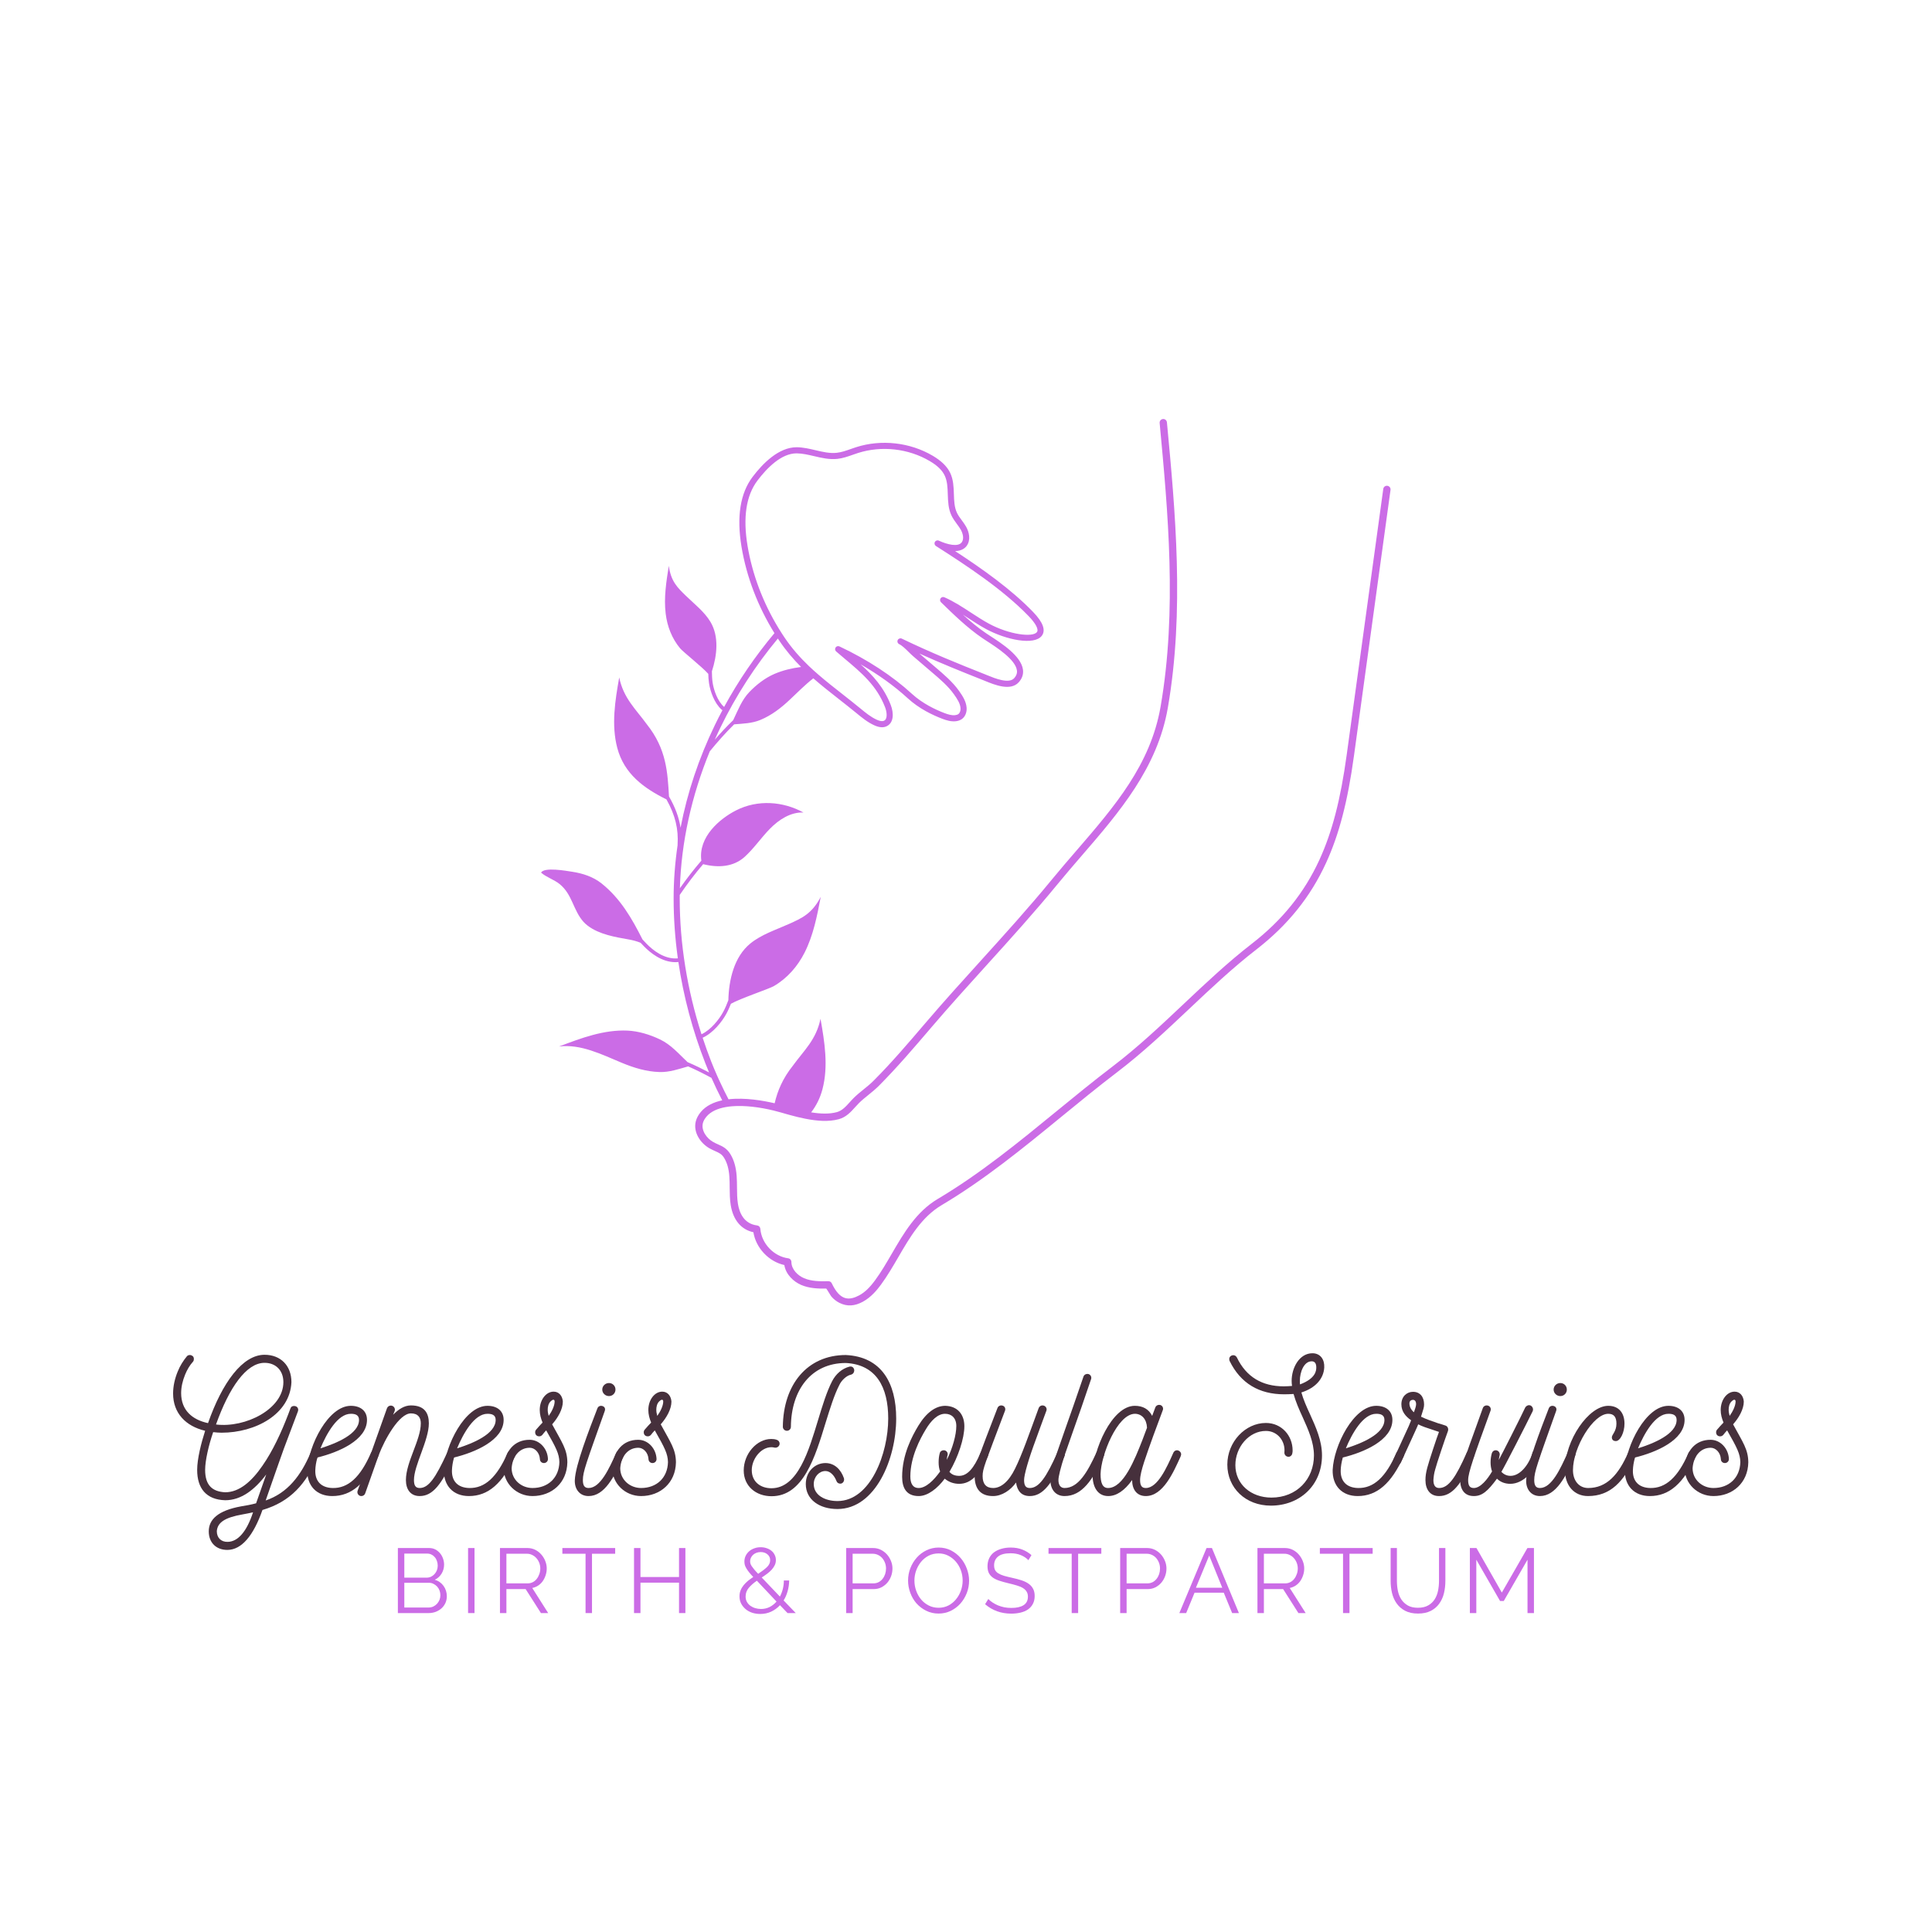 <svg xmlns="http://www.w3.org/2000/svg" xmlns:xlink="http://www.w3.org/1999/xlink" width="500" zoomAndPan="magnify" viewBox="0 0 375 375" height="500" preserveAspectRatio="xMidYMid meet" version="1.0"><defs><g/><clipPath id="a1d209c213"><path d="M 105 81.293 L 269.973 81.293 L 269.973 253.793 L 105 253.793 Z M 105 81.293 " clip-rule="nonzero"/></clipPath></defs><g clip-path="url(#a1d209c213)"><path fill="#cb6ce6" d="M 269.898 95.094 C 269.953 94.707 269.68 94.348 269.293 94.293 C 268.902 94.238 268.543 94.516 268.492 94.902 L 261.395 146.504 C 260.199 155.223 258.566 161.504 256.105 166.875 C 253.172 173.273 248.879 178.609 242.98 183.176 C 238.359 186.75 234.004 190.859 229.793 194.828 C 225.395 198.984 220.844 203.277 215.957 206.996 C 212.238 209.828 208.578 212.824 205.035 215.723 C 197.773 221.668 190.262 227.816 182.004 232.723 C 177.84 235.195 175.441 239.32 173.117 243.309 C 172.098 245.066 171.043 246.883 169.859 248.492 C 168.809 249.926 167.832 250.859 166.777 251.422 C 165.828 251.934 165.012 252.129 164.297 252.004 C 164.184 251.984 164.07 251.957 163.961 251.922 C 163.52 251.773 163.098 251.488 162.699 251.055 C 162.258 250.578 161.84 249.926 161.445 249.086 C 161.324 248.832 161.059 248.672 160.781 248.68 C 159.188 248.723 157.512 248.711 156.078 248.102 C 154.855 247.586 153.617 246.406 153.609 244.938 C 153.609 244.582 153.344 244.281 152.992 244.238 C 150.176 243.859 147.801 241.344 147.582 238.508 C 147.555 238.172 147.297 237.898 146.961 237.859 C 144.391 237.539 143.512 235.406 143.234 233.676 C 143.066 232.637 143.059 231.586 143.051 230.477 C 143.043 229.746 143.039 228.984 142.984 228.234 C 142.855 226.512 142.453 225.125 141.754 223.996 C 141.055 222.867 140.207 222.492 139.387 222.129 C 139.078 221.988 138.758 221.848 138.422 221.656 C 137.18 220.957 136.059 219.434 136.434 217.984 C 136.543 217.57 136.777 217.148 137.125 216.734 C 137.961 215.746 139.285 215.16 140.867 214.883 C 141.273 214.809 141.691 214.758 142.125 214.723 C 144.59 214.527 147.48 214.906 150.09 215.539 C 150.582 215.656 151.062 215.781 151.527 215.918 L 151.695 215.965 C 151.996 216.051 152.312 216.141 152.629 216.234 C 152.863 216.301 153.105 216.367 153.348 216.434 C 154.305 216.695 155.32 216.953 156.359 217.152 C 158.559 217.586 160.848 217.773 162.809 217.234 C 164.227 216.848 165.117 215.863 165.973 214.91 C 166.234 214.621 166.484 214.344 166.746 214.086 C 167.305 213.535 167.902 213.051 168.543 212.535 C 169.227 211.98 169.938 211.406 170.602 210.742 C 174.145 207.176 177.422 203.336 180.594 199.629 L 180.805 199.379 C 184.328 195.254 187.961 191.246 191.469 187.371 C 196.051 182.316 200.785 177.086 205.328 171.547 C 206.859 169.68 208.469 167.82 210.023 166.016 C 217.215 157.691 224.648 149.082 226.672 137.398 C 229.938 118.562 228.113 99.125 226.5 81.973 C 226.461 81.582 226.113 81.293 225.727 81.332 C 225.336 81.371 225.047 81.715 225.086 82.105 C 226.688 99.168 228.504 118.508 225.27 137.156 C 223.312 148.449 216.336 156.531 208.949 165.086 C 207.387 166.895 205.77 168.766 204.23 170.645 C 199.707 176.156 194.984 181.375 190.418 186.418 C 186.898 190.301 183.262 194.312 179.723 198.457 L 179.512 198.703 C 176.359 202.395 173.102 206.215 169.594 209.734 C 168.988 210.352 168.309 210.898 167.648 211.43 C 167.012 211.945 166.355 212.477 165.75 213.07 C 165.457 213.359 165.184 213.664 164.918 213.957 C 164.164 214.793 163.449 215.586 162.434 215.863 C 160.957 216.27 159.203 216.191 157.445 215.906 C 158.422 214.633 159.184 213.156 159.641 211.41 C 160.809 206.969 160.066 202.27 159.258 197.746 C 158.434 201.812 156.012 203.926 153.918 206.82 C 151.918 209.32 150.91 211.75 150.359 214.145 C 148.219 213.645 144.621 212.996 141.406 213.371 C 140.859 212.32 140.332 211.258 139.836 210.184 C 139.766 210.047 139.703 209.906 139.637 209.766 C 139.535 209.539 139.43 209.309 139.328 209.082 C 139.273 208.969 139.223 208.852 139.172 208.734 C 138.77 207.832 138.391 206.922 138.027 206 C 137.438 204.492 136.891 202.965 136.383 201.426 C 138.395 200.512 140.109 198.375 140.984 196.77 C 141.348 196.102 141.621 195.457 141.871 194.832 C 143.672 193.805 149.258 191.949 150.199 191.402 C 152.824 189.875 154.816 187.566 156.164 184.914 C 157.875 181.539 158.598 177.781 159.305 174.082 C 157.605 177.352 155.66 178.211 153.105 179.355 C 150.551 180.5 147.805 181.375 145.645 183.129 C 142.465 185.715 141.465 190.234 141.375 194.137 C 141.09 194.879 140.789 195.645 140.363 196.426 C 139.547 197.918 137.98 199.891 136.16 200.75 C 133.391 192.129 131.934 183.121 131.934 174.402 C 131.934 174.168 131.934 173.938 131.938 173.703 C 133.41 171.539 134.875 169.617 136.48 167.734 C 139.461 168.484 142.344 168.25 144.477 166.371 C 146.324 164.715 147.715 162.617 149.453 160.852 C 151.188 159.086 153.469 157.602 155.945 157.707 C 152.008 155.539 147.074 155.148 142.859 157.301 C 139.754 158.883 135.496 162.41 136.129 167.059 C 134.656 168.766 133.305 170.508 131.965 172.414 C 132.223 163.559 134.211 154.488 137.773 145.824 C 139.188 144.109 140.723 142.332 142.5 140.594 C 144.23 140.449 145.965 140.414 147.59 139.738 C 149.766 138.836 151.574 137.434 153.277 135.832 C 154.766 134.434 156.246 132.922 157.863 131.664 C 159.43 133.031 161.062 134.316 162.734 135.629 C 163.871 136.52 165.047 137.441 166.219 138.402 C 167.293 139.289 168.406 140.203 169.738 140.801 C 170.277 141.039 170.762 141.16 171.199 141.16 C 171.504 141.16 171.789 141.102 172.051 140.984 C 173.5 140.34 173.516 138.434 172.891 136.824 C 171.566 133.434 169.438 131.094 167.039 128.938 C 170.5 130.93 173.609 133.164 176.188 135.531 C 178.387 137.555 181.059 138.816 182.914 139.52 C 183.719 139.824 184.59 140.09 185.516 139.992 C 185.996 139.938 186.402 139.789 186.73 139.547 C 187.34 139.094 187.672 138.293 187.621 137.402 C 187.547 136.176 186.875 135.129 186.129 134.078 C 184.906 132.352 183.145 130.855 181.59 129.535 L 178.457 126.855 C 182.711 128.773 186.723 130.387 190.777 131.996 C 190.91 132.051 191.055 132.109 191.211 132.172 C 193.059 132.93 196.156 134.195 197.746 132.418 C 198.406 131.68 198.676 130.855 198.555 129.965 C 198.203 127.328 194.426 124.883 192.168 123.422 C 191.848 123.211 191.566 123.031 191.34 122.875 C 189.777 121.809 188.309 120.586 186.898 119.305 C 187.215 119.508 187.531 119.715 187.844 119.918 C 188.996 120.668 190.184 121.445 191.355 122.078 C 195.332 124.234 200.766 125.309 202.211 123.406 C 203.023 122.34 202.453 120.773 200.508 118.766 C 196.273 114.379 190.695 110.434 185.391 106.969 C 186.73 106.938 187.379 106.316 187.652 105.926 C 188.457 104.785 188.109 103.266 187.516 102.223 C 187.262 101.781 186.961 101.375 186.676 100.984 C 186.324 100.504 185.984 100.051 185.75 99.551 C 185.234 98.469 185.191 97.223 185.148 95.906 C 185.102 94.523 185.055 93.09 184.43 91.785 C 183.836 90.543 182.727 89.457 181.047 88.465 C 176.629 85.859 171.074 85.238 166.188 86.793 C 165.836 86.906 165.484 87.031 165.145 87.148 C 164.215 87.48 163.336 87.785 162.422 87.887 C 161.066 88.039 159.719 87.719 158.297 87.387 C 157.137 87.113 155.938 86.832 154.707 86.809 L 154.621 86.809 C 151.16 86.809 148.059 89.934 146.066 92.578 C 143.676 95.746 142.957 100.305 143.926 106.133 C 144.898 111.949 147.098 117.707 150.32 122.895 C 146.605 127.324 143.316 132.141 140.551 137.219 C 139.266 136.082 138.551 133.98 138.324 132.527 C 138.207 131.746 138.191 131.02 138.18 130.316 C 138.18 130.309 138.18 130.301 138.18 130.297 C 139.168 127.266 139.613 123.555 137.898 120.703 C 136.711 118.73 134.82 117.277 133.156 115.664 C 131.492 114.055 130.219 112.84 129.816 109.816 C 129.324 112.895 128.828 116.02 129.211 119.129 C 129.512 121.574 130.41 123.93 132.023 125.855 C 132.594 126.535 136.293 129.457 137.48 130.797 C 137.492 131.383 137.523 131.984 137.625 132.637 C 137.867 134.207 138.652 136.488 140.078 137.75 C 140.125 137.793 140.18 137.812 140.234 137.832 C 139.727 138.773 139.242 139.727 138.777 140.691 C 135.645 147.137 133.398 153.883 132.094 160.664 C 131.793 158.668 131.07 156.719 129.852 154.594 C 129.57 149.961 129.398 145.398 125.531 140.562 C 123.434 137.668 121.02 135.555 120.191 131.488 C 119.383 136.012 118.641 140.711 119.809 145.156 C 121.137 150.215 124.988 153 129.359 155.164 C 131.078 158.238 131.715 160.93 131.516 163.988 C 131.516 164.004 131.52 164.016 131.523 164.027 C 131.012 167.5 130.75 170.969 130.75 174.402 C 130.75 178.238 131.027 182.129 131.57 186.016 C 128.938 186.258 126.656 184.371 125.512 183.195 C 125.242 182.918 124.973 182.633 124.707 182.344 C 122.645 178.258 120.426 174.395 116.766 171.477 C 115.129 170.172 113.105 169.52 111.062 169.207 C 109.938 169.035 105.625 168.25 105.023 169.375 C 106.02 170.262 107.535 170.719 108.621 171.594 C 111.105 173.598 111.238 176.684 113.262 178.934 C 113.504 179.203 113.781 179.457 114.094 179.691 C 116.34 181.383 119.371 181.879 122.199 182.379 C 122.746 182.477 123.578 182.684 124.34 182.992 C 124.562 183.227 124.781 183.461 125.004 183.691 C 126.164 184.883 128.414 186.758 131.105 186.758 C 131.293 186.758 131.48 186.742 131.672 186.727 C 132.66 193.402 134.43 200.066 136.93 206.434 C 137.129 206.945 137.336 207.453 137.551 207.961 C 137.582 208.031 137.609 208.098 137.637 208.164 C 136.316 207.469 134.926 206.789 133.453 206.156 C 131.746 204.551 130.262 202.781 128.109 201.754 C 126.18 200.832 123.945 200.133 121.793 200.039 C 117.219 199.836 112.789 201.492 108.512 203.125 C 112.734 202.605 116.781 204.664 120.711 206.297 C 123.062 207.27 125.438 208 128 208.082 C 129.934 208.145 131.73 207.504 133.566 206.984 C 135.168 207.684 136.668 208.441 138.094 209.215 C 138.746 210.691 139.441 212.141 140.18 213.574 C 138.527 213.926 137.055 214.617 136.039 215.816 C 135.555 216.395 135.223 217.004 135.059 217.629 C 134.5 219.789 135.977 221.914 137.727 222.898 C 138.121 223.117 138.488 223.281 138.812 223.426 C 139.574 223.766 140.082 223.988 140.551 224.746 C 141.125 225.676 141.461 226.852 141.566 228.336 C 141.621 229.043 141.625 229.777 141.629 230.488 C 141.641 231.602 141.645 232.758 141.832 233.906 C 142.305 236.809 143.855 238.66 146.234 239.176 C 146.719 242.23 149.219 244.879 152.238 245.543 C 152.523 247.367 154.031 248.777 155.523 249.414 C 157.078 250.07 158.754 250.141 160.367 250.109 C 160.434 250.109 161.227 251.492 161.387 251.676 C 161.824 252.172 162.328 252.582 162.922 252.879 C 164.477 253.66 165.945 253.488 167.457 252.676 C 169.09 251.797 170.266 250.348 171.008 249.332 C 172.23 247.664 173.309 245.816 174.352 244.027 C 176.578 240.191 178.887 236.23 182.734 233.941 C 191.082 228.984 198.633 222.805 205.938 216.824 C 209.473 213.934 213.121 210.941 216.82 208.125 C 221.766 204.363 226.344 200.043 230.773 195.867 C 234.957 191.918 239.285 187.836 243.852 184.301 C 249.938 179.59 254.371 174.082 257.398 167.469 C 259.922 161.965 261.59 155.559 262.805 146.695 Z M 145.098 105.938 C 144.18 100.445 144.824 96.191 147.012 93.289 C 148.84 90.867 151.633 87.996 154.605 87.996 L 154.684 87.996 C 155.789 88.016 156.875 88.27 158.023 88.539 C 159.484 88.883 160.992 89.234 162.551 89.066 C 163.598 88.949 164.586 88.605 165.539 88.266 C 165.871 88.152 166.211 88.031 166.547 87.922 C 171.117 86.469 176.312 87.051 180.445 89.484 C 181.938 90.363 182.867 91.258 183.359 92.293 C 183.879 93.379 183.922 94.625 183.965 95.945 C 184.012 97.328 184.059 98.754 184.68 100.062 C 184.965 100.66 185.352 101.18 185.719 101.688 C 186.004 102.066 186.266 102.43 186.484 102.809 C 186.879 103.504 187.172 104.555 186.684 105.246 C 185.992 106.227 183.852 105.695 182.227 104.941 C 181.945 104.809 181.609 104.922 181.457 105.191 C 181.309 105.469 181.398 105.809 181.66 105.977 C 187.758 109.859 194.676 114.434 199.656 119.586 C 201.047 121.027 201.652 122.188 201.266 122.691 C 200.461 123.754 195.895 123.191 191.922 121.039 C 190.789 120.426 189.676 119.695 188.492 118.926 C 186.809 117.828 185.066 116.691 183.293 115.926 C 183.027 115.812 182.723 115.902 182.566 116.141 C 182.406 116.379 182.441 116.695 182.645 116.895 C 185.141 119.324 187.723 121.84 190.672 123.855 C 190.902 124.012 191.195 124.199 191.523 124.418 C 193.477 125.676 197.102 128.023 197.383 130.121 C 197.457 130.66 197.285 131.152 196.863 131.625 C 195.832 132.781 193.117 131.672 191.656 131.074 C 191.5 131.008 191.348 130.949 191.215 130.895 C 185.953 128.812 180.762 126.711 175.039 123.957 C 174.742 123.812 174.387 123.941 174.246 124.234 C 174.207 124.316 174.188 124.402 174.188 124.488 C 174.188 124.711 174.309 124.922 174.523 125.023 C 175.117 125.312 175.75 125.938 176.363 126.543 C 176.676 126.852 176.969 127.141 177.262 127.391 L 180.824 130.438 C 182.398 131.773 184.027 133.16 185.16 134.762 C 185.805 135.668 186.383 136.555 186.438 137.473 C 186.461 137.852 186.363 138.344 186.023 138.594 C 185.867 138.711 185.652 138.785 185.387 138.812 C 184.711 138.891 184 138.664 183.336 138.414 C 181.578 137.746 179.051 136.555 176.988 134.66 C 173.223 131.203 168.367 128.023 162.938 125.469 C 162.668 125.34 162.348 125.434 162.188 125.68 C 162.027 125.93 162.074 126.258 162.297 126.449 C 162.836 126.914 163.367 127.359 163.887 127.797 C 167.246 130.617 170.148 133.051 171.789 137.258 C 172.125 138.129 172.352 139.555 171.57 139.902 C 171.258 140.039 170.809 139.977 170.223 139.719 C 169.035 139.188 167.984 138.32 166.969 137.484 C 165.789 136.516 164.609 135.59 163.469 134.691 C 161.887 133.453 160.332 132.234 158.848 130.945 C 158.227 130.41 157.617 129.859 157.02 129.293 C 155.305 127.652 153.703 125.855 152.27 123.73 C 152.105 123.488 151.945 123.242 151.785 122.992 C 151.559 122.645 151.34 122.297 151.125 121.945 C 148.094 116.973 146.02 111.477 145.098 105.938 Z M 139.84 141.207 C 142.832 135.039 146.602 129.211 150.984 123.938 C 151.082 124.09 151.184 124.242 151.285 124.391 C 152.574 126.305 153.988 127.953 155.488 129.457 C 153.707 129.691 151.965 130.098 150.316 130.805 C 148.496 131.586 146.801 132.91 145.441 134.332 C 143.945 135.895 143.242 137.867 142.312 139.781 C 142.309 139.785 142.309 139.789 142.305 139.793 C 141.004 141.047 139.824 142.316 138.738 143.574 C 139.09 142.781 139.457 141.992 139.84 141.207 Z M 139.84 141.207 " fill-opacity="1" fill-rule="nonzero"/></g><g fill="#46303c" fill-opacity="1"><g transform="translate(33.598, 290.384)"><g><path d="M 27.719 -8.781 C 27.594 -8.812 27.484 -8.859 27.375 -8.859 C 27.078 -8.859 26.828 -8.672 26.672 -8.375 C 24.828 -4 22.234 -0.594 17.969 0.859 L 19.531 -3.625 C 20.234 -5.672 20.891 -7.453 21.484 -9.156 L 24.234 -16.453 C 24.406 -16.938 24.125 -17.484 23.484 -17.484 C 23.156 -17.484 22.891 -17.375 22.75 -16.938 L 22.375 -15.938 C 21 -12.344 19.344 -8.75 17.344 -5.891 C 15.266 -2.859 12.859 -0.734 10.109 -0.734 C 7.625 -0.859 6.219 -2.078 6.219 -5.078 C 6.219 -6.922 6.922 -9.922 7.781 -12.406 C 8.406 -12.344 8.859 -12.297 9.406 -12.297 C 16 -12.297 22.703 -15.891 22.969 -22.109 C 22.969 -25.297 20.891 -27.422 17.75 -27.422 C 13.516 -27.422 9.562 -22.109 6.781 -14.156 C 3.703 -14.812 1.562 -16.672 1.562 -19.969 C 1.562 -21.188 1.859 -22.406 2.328 -23.562 C 2.703 -24.484 3.219 -25.375 3.859 -26.078 C 4 -26.234 4.031 -26.422 4.031 -26.594 C 4.031 -26.828 3.969 -27.047 3.781 -27.188 C 3.625 -27.297 3.453 -27.375 3.266 -27.375 C 3.031 -27.375 2.812 -27.297 2.672 -27.125 C 1.969 -26.266 1.328 -25.266 0.891 -24.156 C 0.328 -22.781 0 -21.344 0 -19.891 C 0 -16.109 2.438 -13.562 6.219 -12.672 C 5.453 -10.297 4.672 -7.219 4.672 -5.078 C 4.672 -1.516 6.406 0.703 10.109 0.812 C 13.188 0.812 15.812 -1.188 18.078 -4.188 L 16.109 1.406 C 15.109 1.672 14.109 1.859 13.188 2 C 8.75 2.812 6.922 4.516 6.922 6.859 C 6.922 9.047 8.375 10.484 10.594 10.453 C 13.266 10.406 15.562 7.781 17.344 2.703 C 22.75 1.109 25.828 -2.328 28.125 -7.75 C 28.156 -7.859 28.188 -7.969 28.188 -8.078 C 28.188 -8.375 28 -8.625 27.719 -8.781 Z M 8.328 -13.891 C 10.891 -21.078 14.219 -25.859 17.75 -25.859 C 19.938 -25.859 21.406 -24.375 21.406 -22.109 C 21.406 -16.891 14.047 -13.188 8.328 -13.891 Z M 15.516 3.156 C 14.297 6.891 12.594 8.859 10.594 8.891 C 9.328 8.922 8.484 8.109 8.484 6.812 C 8.625 5.109 10.078 4.156 13.484 3.562 C 14.156 3.453 14.812 3.297 15.516 3.156 Z M 15.516 3.156 "/></g></g></g><g fill="#46303c" fill-opacity="1"><g transform="translate(59.639, 290.384)"><g><path d="M 13.406 -8.812 C 13 -8.969 12.562 -8.781 12.375 -8.406 C 10.297 -3.625 7.922 -1.484 4.891 -1.562 C 2.672 -1.625 1.484 -2.922 1.562 -5.031 C 1.594 -5.812 1.703 -6.516 1.969 -7.484 C 6.078 -8.484 11.594 -10.859 11.594 -14.781 C 11.594 -16.562 10.297 -17.516 8.453 -17.516 C 4.078 -17.516 0.219 -9.812 0 -5.078 C -0.078 -2.031 1.781 0 4.859 0 C 8.594 0 11.406 -2.438 13.812 -7.781 C 13.859 -7.891 13.891 -7.969 13.891 -8.078 C 13.891 -8.375 13.703 -8.672 13.406 -8.812 Z M 2.562 -9.266 C 3.734 -12.109 5.891 -15.969 8.453 -15.969 C 9.266 -15.969 10.047 -15.781 10.047 -14.781 C 10.047 -12.047 5.625 -10.219 2.562 -9.266 Z M 2.562 -9.266 "/></g></g></g><g fill="#46303c" fill-opacity="1"><g transform="translate(71.381, 290.384)"><g><path d="M 16.453 -8.812 C 16.344 -8.859 16.219 -8.891 16.109 -8.891 C 15.812 -8.891 15.562 -8.703 15.406 -8.406 C 13.156 -3.516 11.812 -1.562 10.078 -1.562 C 9.297 -1.562 8.969 -2.031 8.969 -3.109 C 8.969 -5.969 11.859 -10.812 11.859 -14.109 C 11.859 -16.078 11.047 -17.594 8.375 -17.594 C 7.156 -17.594 6 -16.891 4.922 -15.781 L 5.219 -16.516 C 5.406 -17 5.031 -17.562 4.484 -17.562 C 4.156 -17.562 3.859 -17.375 3.734 -17.047 C 2.297 -13.078 -0.031 -6.375 -1.969 -1.031 C -2.109 -0.594 -1.891 -0.188 -1.484 -0.031 C -1.078 0.078 -0.625 -0.109 -0.484 -0.562 L 2.109 -7.891 C 3.297 -11.047 6.109 -16.047 8.375 -16.047 C 9.812 -16.047 10.297 -15.188 10.297 -14.109 C 10.297 -10.891 7.406 -6.594 7.406 -3.109 C 7.406 -1.297 8.297 0 10.078 0 C 12.594 0 14.344 -2.188 16.859 -7.781 C 16.891 -7.891 16.938 -8 16.938 -8.109 C 16.938 -8.406 16.75 -8.672 16.453 -8.812 Z M 16.453 -8.812 "/></g></g></g><g fill="#46303c" fill-opacity="1"><g transform="translate(86.162, 290.384)"><g><path d="M 13.406 -8.812 C 13 -8.969 12.562 -8.781 12.375 -8.406 C 10.297 -3.625 7.922 -1.484 4.891 -1.562 C 2.672 -1.625 1.484 -2.922 1.562 -5.031 C 1.594 -5.812 1.703 -6.516 1.969 -7.484 C 6.078 -8.484 11.594 -10.859 11.594 -14.781 C 11.594 -16.562 10.297 -17.516 8.453 -17.516 C 4.078 -17.516 0.219 -9.812 0 -5.078 C -0.078 -2.031 1.781 0 4.859 0 C 8.594 0 11.406 -2.438 13.812 -7.781 C 13.859 -7.891 13.891 -7.969 13.891 -8.078 C 13.891 -8.375 13.703 -8.672 13.406 -8.812 Z M 2.562 -9.266 C 3.734 -12.109 5.891 -15.969 8.453 -15.969 C 9.266 -15.969 10.047 -15.781 10.047 -14.781 C 10.047 -12.047 5.625 -10.219 2.562 -9.266 Z M 2.562 -9.266 "/></g></g></g><g fill="#46303c" fill-opacity="1"><g transform="translate(97.904, 290.384)"><g><path d="M 12.219 -6.562 C 12.188 -9.078 11.188 -10.375 9.266 -13.922 C 10.406 -15.219 11.344 -16.859 11.344 -18.344 C 11.266 -19.406 10.625 -20.266 9.562 -20.266 C 8.047 -20.266 6.859 -18.641 6.859 -16.703 C 6.859 -15.859 7.078 -15.047 7.406 -14.266 C 6.969 -13.812 6.594 -13.406 6.156 -12.891 C 6.031 -12.75 5.969 -12.562 5.969 -12.406 C 5.969 -12.188 6.031 -11.922 6.219 -11.781 C 6.375 -11.625 6.594 -11.594 6.781 -11.594 C 7 -11.594 7.219 -11.703 7.375 -11.891 C 7.594 -12.188 7.859 -12.484 8.109 -12.75 C 10.078 -9.297 10.625 -8.219 10.672 -6.594 C 10.594 -3.516 8.453 -1.562 5.453 -1.562 C 3.297 -1.562 1.406 -3.156 1.406 -5.406 C 1.562 -7.672 2.891 -9.375 4.922 -9.375 C 5.891 -9.375 6.812 -8.453 6.891 -7.188 C 6.891 -6.75 7.219 -6.406 7.672 -6.406 C 8.109 -6.406 8.453 -6.75 8.453 -7.188 C 8.375 -9.219 6.812 -10.922 4.891 -10.922 C 1.922 -10.922 0.078 -8.75 -0.141 -5.406 C -0.141 -2.406 2.375 0 5.453 0 C 9.188 0 12.156 -2.562 12.219 -6.562 Z M 8.594 -15.562 C 8.484 -15.969 8.406 -16.344 8.406 -16.75 C 8.406 -17.266 8.516 -17.938 8.969 -18.375 C 9.328 -18.75 9.75 -18.859 9.75 -18.344 C 9.75 -17.516 9.188 -16.375 8.594 -15.562 Z M 8.594 -15.562 "/></g></g></g><g fill="#46303c" fill-opacity="1"><g transform="translate(112.166, 290.384)"><g><path d="M 6.031 -19.406 C 6.75 -19.406 7.297 -19.969 7.297 -20.672 C 7.297 -21.375 6.75 -21.938 6.031 -21.938 C 5.328 -21.938 4.734 -21.375 4.734 -20.672 C 4.734 -19.969 5.328 -19.406 6.031 -19.406 Z M 8.484 -8.812 C 8.375 -8.859 8.297 -8.891 8.188 -8.891 C 7.891 -8.891 7.594 -8.703 7.453 -8.406 C 6.078 -5.375 4.375 -1.562 2.078 -1.562 C 1.297 -1.562 0.969 -2.031 0.969 -3.109 C 0.969 -4.703 1.625 -6.406 5.219 -16.516 C 5.453 -17.156 4.969 -17.516 4.484 -17.516 C 4.188 -17.516 3.891 -17.344 3.781 -17 C 2.156 -12.781 -0.484 -6 -0.594 -3.109 C -0.672 -1.406 0.297 0 2.078 0 C 5.188 0 7.109 -3.781 8.891 -7.781 C 8.922 -7.891 8.969 -8 8.969 -8.109 C 8.969 -8.406 8.781 -8.703 8.484 -8.812 Z M 8.484 -8.812 "/></g></g></g><g fill="#46303c" fill-opacity="1"><g transform="translate(118.982, 290.384)"><g><path d="M 12.219 -6.562 C 12.188 -9.078 11.188 -10.375 9.266 -13.922 C 10.406 -15.219 11.344 -16.859 11.344 -18.344 C 11.266 -19.406 10.625 -20.266 9.562 -20.266 C 8.047 -20.266 6.859 -18.641 6.859 -16.703 C 6.859 -15.859 7.078 -15.047 7.406 -14.266 C 6.969 -13.812 6.594 -13.406 6.156 -12.891 C 6.031 -12.75 5.969 -12.562 5.969 -12.406 C 5.969 -12.188 6.031 -11.922 6.219 -11.781 C 6.375 -11.625 6.594 -11.594 6.781 -11.594 C 7 -11.594 7.219 -11.703 7.375 -11.891 C 7.594 -12.188 7.859 -12.484 8.109 -12.75 C 10.078 -9.297 10.625 -8.219 10.672 -6.594 C 10.594 -3.516 8.453 -1.562 5.453 -1.562 C 3.297 -1.562 1.406 -3.156 1.406 -5.406 C 1.562 -7.672 2.891 -9.375 4.922 -9.375 C 5.891 -9.375 6.812 -8.453 6.891 -7.188 C 6.891 -6.75 7.219 -6.406 7.672 -6.406 C 8.109 -6.406 8.453 -6.75 8.453 -7.188 C 8.375 -9.219 6.812 -10.922 4.891 -10.922 C 1.922 -10.922 0.078 -8.75 -0.141 -5.406 C -0.141 -2.406 2.375 0 5.453 0 C 9.188 0 12.156 -2.562 12.219 -6.562 Z M 8.594 -15.562 C 8.484 -15.969 8.406 -16.344 8.406 -16.75 C 8.406 -17.266 8.516 -17.938 8.969 -18.375 C 9.328 -18.75 9.75 -18.859 9.75 -18.344 C 9.75 -17.516 9.188 -16.375 8.594 -15.562 Z M 8.594 -15.562 "/></g></g></g><g fill="#46303c" fill-opacity="1"><g transform="translate(133.243, 290.384)"><g/></g></g><g fill="#46303c" fill-opacity="1"><g transform="translate(144.356, 290.384)"><g><path d="M 29.594 -15.047 C 29.594 -22 26.703 -27.047 19.812 -27.375 C 12.297 -27.375 7.672 -21.594 7.594 -13.453 C 7.594 -13 7.969 -12.672 8.375 -12.672 C 8.812 -12.672 9.156 -13 9.156 -13.453 C 9.219 -20.562 13.078 -25.828 19.812 -25.828 C 25.703 -25.531 28.047 -21.156 28.047 -15.047 C 28.047 -8.328 24.641 0.969 18.188 0.969 C 15.859 0.969 13.594 -0.109 13.594 -2.328 C 13.594 -3.734 14.641 -4.859 15.859 -4.859 C 16.812 -4.859 17.594 -3.969 18 -2.922 C 18.109 -2.594 18.406 -2.406 18.75 -2.406 C 19.266 -2.406 19.594 -2.969 19.453 -3.453 C 18.859 -5.188 17.594 -6.406 15.859 -6.406 C 13.812 -6.406 12.047 -4.734 12.047 -2.328 C 12.047 0.672 14.672 2.516 18.188 2.516 C 25.562 2.516 29.594 -7.219 29.594 -15.047 Z M 18.562 -21.562 C 18.969 -22.453 19.969 -23.406 20.828 -23.562 C 21.109 -23.641 21.453 -23.891 21.453 -24.453 C 21.375 -24.938 21.047 -25.234 20.531 -25.125 C 19.078 -24.75 17.891 -23.703 17.156 -22.297 C 16.109 -20.266 15.266 -17.516 14.406 -14.672 C 12.672 -9 10.562 -1.516 5.375 -1.516 C 3.297 -1.516 1.562 -2.734 1.562 -5.031 C 1.562 -7.188 3.328 -9.484 5.375 -9.484 C 5.594 -9.484 5.781 -9.453 5.969 -9.406 C 6.484 -9.297 6.969 -9.672 6.969 -10.188 C 6.969 -10.516 6.75 -10.812 6.406 -10.922 C 6.031 -11.047 5.703 -11.078 5.328 -11.078 C 2.516 -11.078 0 -8.188 0 -4.969 C 0 -1.922 2.375 0.031 5.406 0.031 C 11.562 0.031 13.859 -7.562 15.891 -14.219 C 16.75 -16.969 17.562 -19.641 18.562 -21.562 Z M 18.562 -21.562 "/></g></g></g><g fill="#46303c" fill-opacity="1"><g transform="translate(175.213, 290.384)"><g><path d="M 16.562 -7.812 C 16.781 -8.328 16.375 -8.891 15.812 -8.891 C 15.516 -8.891 15.219 -8.703 15.109 -8.406 C 13.812 -5.328 12.516 -3.922 10.969 -3.922 C 10.109 -3.922 9.484 -4.188 9.078 -4.703 C 10.781 -7.594 11.969 -11.219 11.969 -13.562 C 11.969 -15.781 10.703 -17.453 8.266 -17.516 C 6.406 -17.516 4.594 -16.219 3.031 -13.641 C 1.812 -11.625 -0.109 -8.047 -0.109 -3.734 C -0.109 -1.594 0.703 0 3.109 0 C 4.891 0 6.781 -1.516 8.156 -3.375 C 8.969 -2.703 9.922 -2.375 10.969 -2.375 C 13.188 -2.375 14.938 -4.078 16.562 -7.812 Z M 7.969 -8.891 C 7.594 -8.891 7.266 -8.672 7.188 -8.297 C 6.922 -7.375 6.859 -5.75 7.266 -4.781 C 6.031 -3.031 4.484 -1.562 3.109 -1.562 C 1.922 -1.562 1.484 -2.484 1.484 -3.812 C 1.484 -7.625 3.453 -11.219 4.406 -12.812 C 5.484 -14.672 6.812 -15.969 8.219 -15.969 C 9.484 -15.969 10.406 -15.156 10.406 -13.594 C 10.406 -11.891 9.703 -9.328 8.562 -7.031 C 8.594 -7.297 8.594 -7.594 8.703 -7.891 C 8.859 -8.406 8.484 -8.891 7.969 -8.891 Z M 7.969 -8.891 "/></g></g></g><g fill="#46303c" fill-opacity="1"><g transform="translate(189.696, 290.384)"><g><path d="M 16.562 -8.812 C 16.453 -8.859 16.344 -8.891 16.219 -8.891 C 15.938 -8.891 15.641 -8.703 15.516 -8.406 C 13.406 -3.672 11.969 -1.562 10.188 -1.562 C 9.406 -1.562 9.078 -2.031 9.078 -3.109 C 9.078 -4.109 9.922 -7.109 11.344 -10.922 C 11.891 -12.406 12.594 -14.406 13.406 -16.562 C 13.594 -17.047 13.219 -17.594 12.641 -17.594 C 12.344 -17.594 12.047 -17.406 11.922 -17.109 C 10 -11.859 8.625 -7.922 7.328 -5.328 C 6.109 -2.812 4.594 -1.562 3.078 -1.562 C 1.734 -1.562 1.031 -2.328 1.031 -3.859 C 1.031 -5.328 1.438 -6.109 5.375 -16.562 C 5.562 -17.047 5.266 -17.594 4.625 -17.594 C 4.328 -17.594 4.031 -17.406 3.922 -17.109 C 0.375 -7.891 -0.516 -5.703 -0.516 -3.859 C -0.516 -1.328 0.703 0 3.031 0 L 3.078 0 C 4.734 0 6.453 -1.109 7.516 -2.625 C 7.75 -1 8.562 0 10.188 0 C 12.672 0 14.516 -2.266 16.938 -7.781 C 16.969 -7.891 17 -8 17 -8.109 C 17 -8.406 16.812 -8.672 16.562 -8.812 Z M 16.562 -8.812 "/></g></g></g><g fill="#46303c" fill-opacity="1"><g transform="translate(204.551, 290.384)"><g><path d="M 9.328 -8.812 C 9.219 -8.859 9.109 -8.891 9 -8.891 C 8.703 -8.891 8.406 -8.703 8.266 -8.453 C 6.516 -4.625 4.734 -1.562 2.078 -1.562 C 1.328 -1.562 0.891 -2.109 0.891 -3.109 C 0.891 -3.781 1.297 -5.453 2.109 -7.969 C 3.188 -11.109 4.266 -14.078 5.297 -17.047 L 7.219 -22.672 C 7.375 -23.078 7.156 -23.531 6.75 -23.672 C 6.328 -23.781 5.891 -23.594 5.75 -23.188 L 3.812 -17.562 C 2.734 -14.484 1.625 -11.375 0.625 -8.453 C -0.297 -5.516 -0.672 -4.188 -0.672 -3.109 C -0.672 -1.328 0.297 0 2.078 0 C 5.484 0 7.562 -3.156 9.703 -7.781 C 9.75 -7.891 9.781 -8 9.781 -8.109 C 9.781 -8.406 9.594 -8.672 9.328 -8.812 Z M 9.328 -8.812 "/></g></g></g><g fill="#46303c" fill-opacity="1"><g transform="translate(212.182, 290.384)"><g><path d="M 16.594 -8.812 C 16.484 -8.859 16.375 -8.891 16.266 -8.891 C 15.969 -8.891 15.703 -8.703 15.562 -8.406 L 15.516 -8.297 C 14.297 -5.562 12.516 -1.562 10.219 -1.562 C 9.453 -1.562 9.109 -2 9.109 -3.109 C 9.109 -4.734 10.344 -7.969 11.672 -11.703 L 13.516 -16.672 C 13.703 -17.109 13.406 -17.703 12.812 -17.703 C 12.484 -17.703 12.188 -17.516 12.078 -17.234 C 11.891 -16.75 11.672 -16.188 11.453 -15.562 C 10.781 -16.891 9.625 -17.516 8.078 -17.516 C 3.625 -17.516 -0.109 -8.859 -0.109 -4 C -0.109 -1.781 0.859 0 2.922 0 C 4.516 0 6.078 -1.031 7.562 -3.109 C 7.562 -1.297 8.453 0 10.219 0 C 13.562 0 15.562 -4.562 16.969 -7.672 L 17 -7.781 C 17.047 -7.891 17.078 -8 17.078 -8.109 C 17.078 -8.406 16.891 -8.672 16.594 -8.812 Z M 2.891 -1.562 C 1.781 -1.562 1.438 -2.625 1.438 -4.266 C 1.516 -7.922 4.672 -15.891 8.078 -15.969 C 9.406 -15.969 10.375 -14.969 10.453 -13.266 L 9.562 -10.891 C 8.078 -7.109 5.891 -1.562 2.891 -1.562 Z M 2.891 -1.562 "/></g></g></g><g fill="#46303c" fill-opacity="1"><g transform="translate(227.11, 290.384)"><g/></g></g><g fill="#46303c" fill-opacity="1"><g transform="translate(238.223, 290.384)"><g><path d="M 18.812 -24.969 C 18.891 -26.484 18.078 -27.719 16.516 -27.719 C 14 -27.719 12.484 -24.938 12.484 -22.344 C 12.484 -22 12.516 -21.703 12.562 -21.375 C 12.078 -21.344 11.562 -21.297 10.969 -21.297 C 6.75 -21.297 3.672 -23.125 1.859 -26.891 C 1.703 -27.188 1.438 -27.344 1.156 -27.344 C 0.859 -27.344 0.375 -27.125 0.375 -26.594 C 0.375 -26.453 0.406 -26.344 0.438 -26.234 C 2.562 -21.891 6.156 -19.75 11.047 -19.75 C 11.703 -19.75 12.297 -19.781 12.859 -19.812 C 13.266 -18.344 13.922 -16.812 14.641 -15.266 C 15.703 -12.891 16.812 -10.453 16.812 -7.891 C 16.812 -3.266 13.453 0.297 8.562 0.297 C 4.594 0.297 1.562 -2.297 1.562 -6 C 1.562 -9.516 4.219 -12.641 7.484 -12.641 C 9.781 -12.641 11.297 -10.625 11.078 -8.484 C 11.047 -8 11.406 -7.625 11.891 -7.625 C 12.266 -7.625 12.516 -7.922 12.594 -8.188 C 12.672 -8.484 12.672 -8.703 12.672 -8.859 C 12.672 -11.703 10.562 -14.188 7.484 -14.188 C 3.484 -14.188 0 -10.516 0 -6.109 C 0 -1.594 3.516 1.859 8.453 1.859 C 14.047 1.859 18.375 -2.078 18.375 -7.891 C 18.375 -10.75 17.188 -13.375 16.047 -15.891 C 15.375 -17.344 14.75 -18.75 14.375 -20.109 C 17.109 -20.969 18.703 -22.781 18.812 -24.969 Z M 17.266 -24.969 C 17.266 -24.375 17.188 -22.828 14.109 -21.672 C 14.078 -21.891 14.078 -22.156 14.078 -22.375 C 14.078 -24.047 14.859 -26.156 16.375 -26.156 C 16.969 -26.156 17.266 -25.75 17.266 -24.969 Z M 17.266 -24.969 "/></g></g></g><g fill="#46303c" fill-opacity="1"><g transform="translate(258.67, 290.384)"><g><path d="M 13.406 -8.812 C 13 -8.969 12.562 -8.781 12.375 -8.406 C 10.297 -3.625 7.922 -1.484 4.891 -1.562 C 2.672 -1.625 1.484 -2.922 1.562 -5.031 C 1.594 -5.812 1.703 -6.516 1.969 -7.484 C 6.078 -8.484 11.594 -10.859 11.594 -14.781 C 11.594 -16.562 10.297 -17.516 8.453 -17.516 C 4.078 -17.516 0.219 -9.812 0 -5.078 C -0.078 -2.031 1.781 0 4.859 0 C 8.594 0 11.406 -2.438 13.812 -7.781 C 13.859 -7.891 13.891 -7.969 13.891 -8.078 C 13.891 -8.375 13.703 -8.672 13.406 -8.812 Z M 2.562 -9.266 C 3.734 -12.109 5.891 -15.969 8.453 -15.969 C 9.266 -15.969 10.047 -15.781 10.047 -14.781 C 10.047 -12.047 5.625 -10.219 2.562 -9.266 Z M 2.562 -9.266 "/></g></g></g><g fill="#46303c" fill-opacity="1"><g transform="translate(270.413, 290.384)"><g><path d="M 15.297 -8.812 C 15.188 -8.859 15.078 -8.891 14.969 -8.891 C 14.672 -8.891 14.406 -8.703 14.266 -8.406 C 12.156 -3.625 10.75 -1.562 8.922 -1.562 C 8.109 -1.562 7.812 -2.188 7.812 -3.109 C 7.859 -3.734 7.922 -4.375 8.156 -5.156 C 8.375 -6.078 10.156 -11.375 10.625 -12.594 C 10.781 -13.047 10.594 -13.516 10.188 -13.672 C 9.781 -13.812 9.297 -13.969 8.781 -14.109 C 7.703 -14.484 6.453 -14.891 5.406 -15.406 C 5.859 -16.859 6 -17.188 6 -17.781 C 6 -19.266 5.188 -20.234 3.859 -20.234 C 2.672 -20.234 1.594 -19.344 1.594 -17.812 C 1.594 -16.453 2.375 -15.484 3.484 -14.703 L 3.031 -13.594 L 0.078 -7.156 C 0.031 -7.031 0 -6.922 0 -6.812 C 0 -6.516 0.188 -6.266 0.438 -6.109 C 0.562 -6.078 0.672 -6.031 0.812 -6.031 C 1.078 -6.031 1.328 -6.188 1.484 -6.484 C 4.453 -12.969 4.703 -13.484 4.859 -13.922 C 5.672 -13.516 6.078 -13.375 8.891 -12.453 C 8.562 -11.625 6.922 -6.703 6.625 -5.516 C 6.375 -4.594 6.266 -3.859 6.266 -3.109 C 6.266 -1.297 7.156 0 8.891 0 L 8.922 0 C 11.453 0 13.297 -2.266 15.703 -7.781 C 15.75 -7.891 15.781 -8 15.781 -8.109 C 15.781 -8.406 15.594 -8.672 15.297 -8.812 Z M 4.453 -17.812 C 4.453 -17.453 4.219 -16.781 4.031 -16.266 C 3.484 -16.703 3.156 -17.375 3.156 -17.969 C 3.156 -18.375 3.375 -18.672 3.859 -18.672 C 4.156 -18.672 4.453 -18.453 4.453 -17.812 Z M 4.453 -17.812 "/></g></g></g><g fill="#46303c" fill-opacity="1"><g transform="translate(284.045, 290.384)"><g><path d="M 14.453 -8.812 C 14.344 -8.859 14.219 -8.891 14.109 -8.891 C 13.812 -8.891 13.484 -8.75 13.406 -8.406 C 12.812 -6.297 11.109 -3.922 9.156 -3.922 C 8.453 -3.922 7.859 -4.188 7.375 -4.703 C 8.078 -5.859 12.188 -13.891 13.453 -16.484 C 13.484 -16.594 13.516 -16.703 13.516 -16.812 C 13.516 -17.109 13.344 -17.406 13.078 -17.562 C 12.969 -17.594 12.859 -17.641 12.75 -17.641 C 12.453 -17.641 12.156 -17.453 12 -17.188 C 11.453 -15.969 7.266 -7.672 6.859 -7 C 6.891 -7.266 6.969 -7.594 7.031 -7.891 C 7.156 -8.406 6.781 -8.891 6.266 -8.891 C 5.922 -8.891 5.625 -8.672 5.516 -8.297 C 5.219 -7.266 5.156 -5.891 5.562 -4.781 C 4.703 -3.297 3.328 -1.562 2.031 -1.562 C 1.219 -1.562 0.922 -2.031 0.922 -3.109 C 0.922 -4.516 2.031 -7.672 5.266 -16.562 C 5.453 -17.047 5.109 -17.594 4.516 -17.594 C 4.188 -17.594 3.891 -17.406 3.781 -17.109 C 1.188 -9.75 -0.625 -5.484 -0.625 -3.109 C -0.625 -1.297 0.188 0 2.031 0 C 3.625 0 4.703 -0.922 6.516 -3.375 C 7.188 -2.703 8.109 -2.375 9.109 -2.375 C 11.703 -2.375 14.047 -5.031 14.859 -7.812 C 14.891 -7.922 14.938 -8 14.938 -8.109 C 14.938 -8.406 14.75 -8.703 14.453 -8.812 Z M 14.453 -8.812 "/></g></g></g><g fill="#46303c" fill-opacity="1"><g transform="translate(296.825, 290.384)"><g><path d="M 6.031 -19.406 C 6.75 -19.406 7.297 -19.969 7.297 -20.672 C 7.297 -21.375 6.75 -21.938 6.031 -21.938 C 5.328 -21.938 4.734 -21.375 4.734 -20.672 C 4.734 -19.969 5.328 -19.406 6.031 -19.406 Z M 8.484 -8.812 C 8.375 -8.859 8.297 -8.891 8.188 -8.891 C 7.891 -8.891 7.594 -8.703 7.453 -8.406 C 6.078 -5.375 4.375 -1.562 2.078 -1.562 C 1.297 -1.562 0.969 -2.031 0.969 -3.109 C 0.969 -4.703 1.625 -6.406 5.219 -16.516 C 5.453 -17.156 4.969 -17.516 4.484 -17.516 C 4.188 -17.516 3.891 -17.344 3.781 -17 C 2.156 -12.781 -0.484 -6 -0.594 -3.109 C -0.672 -1.406 0.297 0 2.078 0 C 5.188 0 7.109 -3.781 8.891 -7.781 C 8.922 -7.891 8.969 -8 8.969 -8.109 C 8.969 -8.406 8.781 -8.703 8.484 -8.812 Z M 8.484 -8.812 "/></g></g></g><g fill="#46303c" fill-opacity="1"><g transform="translate(303.64, 290.384)"><g><path d="M 13.406 -8.812 C 13 -8.969 12.562 -8.781 12.375 -8.406 C 10.516 -4.156 8.219 -1.562 4.625 -1.562 C 2.859 -1.562 1.672 -2.969 1.672 -5.031 C 1.672 -9.484 5.625 -15.969 8.516 -15.969 C 9.625 -15.969 10.109 -15.344 10.109 -14.047 C 10.109 -12.562 9.219 -11.922 9.219 -11.406 C 9.219 -10.922 9.516 -10.672 10 -10.672 C 10.859 -10.672 11.672 -12.375 11.672 -14.047 C 11.672 -16.078 10.625 -17.516 8.516 -17.516 C 4.734 -17.516 0.109 -10.859 0.109 -5.078 C 0.109 -2.031 1.891 0 4.594 0 C 8.891 0 11.562 -2.734 13.812 -7.781 C 13.859 -7.891 13.891 -7.969 13.891 -8.078 C 13.891 -8.375 13.703 -8.672 13.406 -8.812 Z M 13.406 -8.812 "/></g></g></g><g fill="#46303c" fill-opacity="1"><g transform="translate(315.383, 290.384)"><g><path d="M 13.406 -8.812 C 13 -8.969 12.562 -8.781 12.375 -8.406 C 10.297 -3.625 7.922 -1.484 4.891 -1.562 C 2.672 -1.625 1.484 -2.922 1.562 -5.031 C 1.594 -5.812 1.703 -6.516 1.969 -7.484 C 6.078 -8.484 11.594 -10.859 11.594 -14.781 C 11.594 -16.562 10.297 -17.516 8.453 -17.516 C 4.078 -17.516 0.219 -9.812 0 -5.078 C -0.078 -2.031 1.781 0 4.859 0 C 8.594 0 11.406 -2.438 13.812 -7.781 C 13.859 -7.891 13.891 -7.969 13.891 -8.078 C 13.891 -8.375 13.703 -8.672 13.406 -8.812 Z M 2.562 -9.266 C 3.734 -12.109 5.891 -15.969 8.453 -15.969 C 9.266 -15.969 10.047 -15.781 10.047 -14.781 C 10.047 -12.047 5.625 -10.219 2.562 -9.266 Z M 2.562 -9.266 "/></g></g></g><g fill="#46303c" fill-opacity="1"><g transform="translate(327.126, 290.384)"><g><path d="M 12.219 -6.562 C 12.188 -9.078 11.188 -10.375 9.266 -13.922 C 10.406 -15.219 11.344 -16.859 11.344 -18.344 C 11.266 -19.406 10.625 -20.266 9.562 -20.266 C 8.047 -20.266 6.859 -18.641 6.859 -16.703 C 6.859 -15.859 7.078 -15.047 7.406 -14.266 C 6.969 -13.812 6.594 -13.406 6.156 -12.891 C 6.031 -12.75 5.969 -12.562 5.969 -12.406 C 5.969 -12.188 6.031 -11.922 6.219 -11.781 C 6.375 -11.625 6.594 -11.594 6.781 -11.594 C 7 -11.594 7.219 -11.703 7.375 -11.891 C 7.594 -12.188 7.859 -12.484 8.109 -12.75 C 10.078 -9.297 10.625 -8.219 10.672 -6.594 C 10.594 -3.516 8.453 -1.562 5.453 -1.562 C 3.297 -1.562 1.406 -3.156 1.406 -5.406 C 1.562 -7.672 2.891 -9.375 4.922 -9.375 C 5.891 -9.375 6.812 -8.453 6.891 -7.188 C 6.891 -6.75 7.219 -6.406 7.672 -6.406 C 8.109 -6.406 8.453 -6.75 8.453 -7.188 C 8.375 -9.219 6.812 -10.922 4.891 -10.922 C 1.922 -10.922 0.078 -8.75 -0.141 -5.406 C -0.141 -2.406 2.375 0 5.453 0 C 9.188 0 12.156 -2.562 12.219 -6.562 Z M 8.594 -15.562 C 8.484 -15.969 8.406 -16.344 8.406 -16.75 C 8.406 -17.266 8.516 -17.938 8.969 -18.375 C 9.328 -18.75 9.75 -18.859 9.75 -18.344 C 9.75 -17.516 9.188 -16.375 8.594 -15.562 Z M 8.594 -15.562 "/></g></g></g><g fill="#cb6ce6" fill-opacity="1"><g transform="translate(75.65, 313.097)"><g><path d="M 11.078 -3.25 C 11.078 -2.781 10.984 -2.344 10.797 -1.938 C 10.609 -1.539 10.352 -1.195 10.031 -0.906 C 9.707 -0.625 9.332 -0.398 8.906 -0.234 C 8.477 -0.078 8.023 0 7.547 0 L 1.578 0 L 1.578 -12.625 L 7.656 -12.625 C 8.102 -12.625 8.504 -12.531 8.859 -12.344 C 9.211 -12.156 9.516 -11.91 9.766 -11.609 C 10.016 -11.305 10.207 -10.961 10.344 -10.578 C 10.477 -10.191 10.547 -9.801 10.547 -9.406 C 10.547 -8.77 10.383 -8.188 10.062 -7.656 C 9.738 -7.125 9.297 -6.727 8.734 -6.469 C 9.453 -6.258 10.02 -5.863 10.438 -5.281 C 10.863 -4.695 11.078 -4.02 11.078 -3.25 Z M 9.828 -3.469 C 9.828 -3.77 9.773 -4.066 9.672 -4.359 C 9.566 -4.648 9.414 -4.906 9.219 -5.125 C 9.02 -5.344 8.785 -5.52 8.516 -5.656 C 8.254 -5.801 7.969 -5.875 7.656 -5.875 L 2.828 -5.875 L 2.828 -1.078 L 7.547 -1.078 C 7.859 -1.078 8.156 -1.141 8.438 -1.266 C 8.719 -1.398 8.961 -1.578 9.172 -1.797 C 9.379 -2.023 9.539 -2.281 9.656 -2.562 C 9.77 -2.852 9.828 -3.156 9.828 -3.469 Z M 2.828 -11.547 L 2.828 -6.875 L 7.172 -6.875 C 7.473 -6.875 7.754 -6.938 8.016 -7.062 C 8.285 -7.195 8.516 -7.367 8.703 -7.578 C 8.898 -7.797 9.051 -8.047 9.156 -8.328 C 9.258 -8.609 9.312 -8.898 9.312 -9.203 C 9.312 -9.523 9.258 -9.828 9.156 -10.109 C 9.062 -10.398 8.922 -10.648 8.734 -10.859 C 8.555 -11.066 8.344 -11.234 8.094 -11.359 C 7.844 -11.484 7.566 -11.547 7.266 -11.547 Z M 2.828 -11.547 "/></g></g></g><g fill="#cb6ce6" fill-opacity="1"><g transform="translate(89.275, 313.097)"><g><path d="M 1.578 0 L 1.578 -12.625 L 2.828 -12.625 L 2.828 0 Z M 1.578 0 "/></g></g></g><g fill="#cb6ce6" fill-opacity="1"><g transform="translate(95.465, 313.097)"><g><path d="M 1.578 0 L 1.578 -12.625 L 6.922 -12.625 C 7.461 -12.625 7.961 -12.508 8.422 -12.281 C 8.879 -12.051 9.27 -11.75 9.594 -11.375 C 9.926 -11 10.188 -10.57 10.375 -10.094 C 10.562 -9.625 10.656 -9.145 10.656 -8.656 C 10.656 -8.195 10.582 -7.754 10.438 -7.328 C 10.301 -6.91 10.113 -6.531 9.875 -6.188 C 9.633 -5.852 9.344 -5.57 9 -5.344 C 8.656 -5.113 8.27 -4.957 7.844 -4.875 L 10.938 0 L 9.531 0 L 6.562 -4.656 L 2.828 -4.656 L 2.828 0 Z M 2.828 -5.766 L 6.953 -5.766 C 7.316 -5.766 7.648 -5.844 7.953 -6 C 8.254 -6.156 8.508 -6.367 8.719 -6.641 C 8.938 -6.922 9.102 -7.234 9.219 -7.578 C 9.344 -7.922 9.406 -8.281 9.406 -8.656 C 9.406 -9.039 9.336 -9.406 9.203 -9.75 C 9.066 -10.102 8.879 -10.41 8.641 -10.672 C 8.41 -10.93 8.141 -11.133 7.828 -11.281 C 7.516 -11.438 7.188 -11.516 6.844 -11.516 L 2.828 -11.516 Z M 2.828 -5.766 "/></g></g></g><g fill="#cb6ce6" fill-opacity="1"><g transform="translate(108.859, 313.097)"><g><path d="M 10.547 -11.516 L 6.047 -11.516 L 6.047 0 L 4.797 0 L 4.797 -11.516 L 0.297 -11.516 L 0.297 -12.625 L 10.547 -12.625 Z M 10.547 -11.516 "/></g></g></g><g fill="#cb6ce6" fill-opacity="1"><g transform="translate(121.487, 313.097)"><g><path d="M 11.547 -12.625 L 11.547 0 L 10.312 0 L 10.312 -5.906 L 2.828 -5.906 L 2.828 0 L 1.578 0 L 1.578 -12.625 L 2.828 -12.625 L 2.828 -7 L 10.312 -7 L 10.312 -12.625 Z M 11.547 -12.625 "/></g></g></g><g fill="#cb6ce6" fill-opacity="1"><g transform="translate(136.393, 313.097)"><g/></g></g><g fill="#cb6ce6" fill-opacity="1"><g transform="translate(142.707, 313.097)"><g><path d="M 10.156 0 L 8.688 -1.531 C 8.195 -1 7.629 -0.582 6.984 -0.281 C 6.336 0.02 5.633 0.172 4.875 0.172 C 4.312 0.172 3.785 0.094 3.297 -0.062 C 2.805 -0.227 2.379 -0.461 2.016 -0.766 C 1.648 -1.078 1.359 -1.441 1.141 -1.859 C 0.93 -2.273 0.828 -2.738 0.828 -3.25 C 0.828 -3.676 0.898 -4.066 1.047 -4.422 C 1.191 -4.785 1.391 -5.117 1.641 -5.422 C 1.891 -5.723 2.172 -6.004 2.484 -6.266 C 2.805 -6.523 3.145 -6.77 3.5 -7 C 3.176 -7.344 2.906 -7.648 2.688 -7.922 C 2.469 -8.203 2.289 -8.457 2.156 -8.688 C 2.02 -8.914 1.922 -9.133 1.859 -9.344 C 1.805 -9.562 1.781 -9.785 1.781 -10.016 C 1.781 -10.398 1.859 -10.758 2.016 -11.094 C 2.18 -11.438 2.406 -11.734 2.688 -11.984 C 2.969 -12.234 3.301 -12.426 3.688 -12.562 C 4.07 -12.707 4.488 -12.781 4.938 -12.781 C 5.352 -12.781 5.738 -12.719 6.094 -12.594 C 6.445 -12.477 6.758 -12.312 7.031 -12.094 C 7.301 -11.875 7.508 -11.609 7.656 -11.297 C 7.812 -10.992 7.891 -10.66 7.891 -10.297 C 7.891 -9.93 7.816 -9.598 7.672 -9.297 C 7.523 -8.992 7.328 -8.703 7.078 -8.422 C 6.828 -8.148 6.535 -7.891 6.203 -7.641 C 5.867 -7.391 5.516 -7.145 5.141 -6.906 L 8.672 -3.203 C 8.91 -3.648 9.098 -4.133 9.234 -4.656 C 9.367 -5.188 9.438 -5.742 9.438 -6.328 L 10.469 -6.328 C 10.457 -5.598 10.359 -4.906 10.172 -4.25 C 9.992 -3.594 9.734 -2.992 9.391 -2.453 L 11.75 0 Z M 5 -0.797 C 5.602 -0.797 6.16 -0.922 6.672 -1.172 C 7.18 -1.43 7.629 -1.785 8.016 -2.234 L 4.203 -6.281 C 3.566 -5.844 3.039 -5.379 2.625 -4.891 C 2.219 -4.41 2.016 -3.852 2.016 -3.219 C 2.016 -2.82 2.098 -2.473 2.266 -2.172 C 2.441 -1.867 2.672 -1.613 2.953 -1.406 C 3.234 -1.207 3.551 -1.055 3.906 -0.953 C 4.27 -0.848 4.633 -0.797 5 -0.797 Z M 2.891 -10.047 C 2.891 -9.898 2.91 -9.754 2.953 -9.609 C 2.992 -9.473 3.07 -9.312 3.188 -9.125 C 3.312 -8.945 3.473 -8.734 3.672 -8.484 C 3.867 -8.242 4.129 -7.957 4.453 -7.625 C 5.141 -8.07 5.695 -8.492 6.125 -8.891 C 6.562 -9.297 6.781 -9.754 6.781 -10.266 C 6.781 -10.723 6.609 -11.098 6.266 -11.391 C 5.922 -11.691 5.477 -11.844 4.938 -11.844 C 4.645 -11.844 4.375 -11.797 4.125 -11.703 C 3.875 -11.609 3.656 -11.477 3.469 -11.312 C 3.289 -11.145 3.148 -10.953 3.047 -10.734 C 2.941 -10.523 2.891 -10.297 2.891 -10.047 Z M 2.891 -10.047 "/></g></g></g><g fill="#cb6ce6" fill-opacity="1"><g transform="translate(156.35, 313.097)"><g/></g></g><g fill="#cb6ce6" fill-opacity="1"><g transform="translate(162.664, 313.097)"><g><path d="M 1.578 0 L 1.578 -12.625 L 6.812 -12.625 C 7.352 -12.625 7.852 -12.508 8.312 -12.281 C 8.77 -12.051 9.164 -11.75 9.5 -11.375 C 9.832 -11 10.094 -10.57 10.281 -10.094 C 10.469 -9.625 10.562 -9.145 10.562 -8.656 C 10.562 -8.133 10.473 -7.633 10.297 -7.156 C 10.117 -6.676 9.867 -6.25 9.547 -5.875 C 9.223 -5.508 8.836 -5.211 8.391 -4.984 C 7.953 -4.766 7.461 -4.656 6.922 -4.656 L 2.828 -4.656 L 2.828 0 Z M 2.828 -5.766 L 6.859 -5.766 C 7.234 -5.766 7.57 -5.844 7.875 -6 C 8.176 -6.156 8.43 -6.367 8.641 -6.641 C 8.859 -6.91 9.023 -7.219 9.141 -7.562 C 9.254 -7.914 9.312 -8.281 9.312 -8.656 C 9.312 -9.051 9.242 -9.422 9.109 -9.766 C 8.973 -10.117 8.789 -10.426 8.562 -10.688 C 8.332 -10.945 8.055 -11.148 7.734 -11.297 C 7.422 -11.441 7.094 -11.516 6.75 -11.516 L 2.828 -11.516 Z M 2.828 -5.766 "/></g></g></g><g fill="#cb6ce6" fill-opacity="1"><g transform="translate(175.506, 313.097)"><g><path d="M 6.672 0.094 C 5.797 0.094 4.992 -0.086 4.266 -0.453 C 3.535 -0.816 2.906 -1.297 2.375 -1.891 C 1.852 -2.492 1.453 -3.18 1.172 -3.953 C 0.891 -4.723 0.75 -5.508 0.75 -6.312 C 0.75 -7.156 0.898 -7.961 1.203 -8.734 C 1.504 -9.504 1.922 -10.188 2.453 -10.781 C 2.984 -11.375 3.609 -11.844 4.328 -12.188 C 5.055 -12.539 5.844 -12.719 6.688 -12.719 C 7.562 -12.719 8.363 -12.531 9.094 -12.156 C 9.82 -11.781 10.441 -11.289 10.953 -10.688 C 11.473 -10.082 11.875 -9.395 12.156 -8.625 C 12.445 -7.863 12.594 -7.086 12.594 -6.297 C 12.594 -5.453 12.441 -4.645 12.141 -3.875 C 11.836 -3.102 11.422 -2.422 10.891 -1.828 C 10.359 -1.242 9.734 -0.773 9.016 -0.422 C 8.297 -0.078 7.516 0.094 6.672 0.094 Z M 1.984 -6.312 C 1.984 -5.625 2.098 -4.961 2.328 -4.328 C 2.555 -3.691 2.875 -3.129 3.281 -2.641 C 3.695 -2.148 4.191 -1.758 4.766 -1.469 C 5.336 -1.176 5.973 -1.031 6.672 -1.031 C 7.379 -1.031 8.023 -1.18 8.609 -1.484 C 9.191 -1.797 9.68 -2.203 10.078 -2.703 C 10.484 -3.203 10.797 -3.766 11.016 -4.391 C 11.234 -5.016 11.344 -5.656 11.344 -6.312 C 11.344 -7 11.227 -7.66 11 -8.297 C 10.77 -8.93 10.445 -9.488 10.031 -9.969 C 9.613 -10.457 9.117 -10.848 8.547 -11.141 C 7.984 -11.43 7.359 -11.578 6.672 -11.578 C 5.953 -11.578 5.301 -11.426 4.719 -11.125 C 4.145 -10.82 3.656 -10.422 3.25 -9.922 C 2.852 -9.422 2.539 -8.859 2.312 -8.234 C 2.094 -7.609 1.984 -6.969 1.984 -6.312 Z M 1.984 -6.312 "/></g></g></g><g fill="#cb6ce6" fill-opacity="1"><g transform="translate(190.643, 313.097)"><g><path d="M 8.969 -10.266 C 8.602 -10.66 8.125 -10.984 7.531 -11.234 C 6.945 -11.484 6.273 -11.609 5.516 -11.609 C 4.398 -11.609 3.586 -11.395 3.078 -10.969 C 2.566 -10.551 2.312 -9.984 2.312 -9.266 C 2.312 -8.879 2.379 -8.566 2.516 -8.328 C 2.648 -8.086 2.859 -7.879 3.141 -7.703 C 3.43 -7.523 3.797 -7.367 4.234 -7.234 C 4.68 -7.109 5.207 -6.977 5.812 -6.844 C 6.488 -6.695 7.098 -6.535 7.641 -6.359 C 8.18 -6.18 8.641 -5.957 9.016 -5.688 C 9.391 -5.426 9.676 -5.102 9.875 -4.719 C 10.082 -4.344 10.188 -3.875 10.188 -3.312 C 10.188 -2.727 10.07 -2.223 9.844 -1.797 C 9.625 -1.367 9.312 -1.008 8.906 -0.719 C 8.5 -0.438 8.016 -0.227 7.453 -0.094 C 6.898 0.039 6.297 0.109 5.641 0.109 C 3.68 0.109 1.988 -0.5 0.562 -1.719 L 1.188 -2.734 C 1.414 -2.492 1.688 -2.27 2 -2.062 C 2.312 -1.852 2.66 -1.664 3.047 -1.5 C 3.43 -1.344 3.844 -1.219 4.281 -1.125 C 4.719 -1.039 5.18 -1 5.672 -1 C 6.68 -1 7.469 -1.176 8.031 -1.531 C 8.594 -1.895 8.875 -2.445 8.875 -3.188 C 8.875 -3.57 8.789 -3.895 8.625 -4.156 C 8.469 -4.426 8.227 -4.66 7.906 -4.859 C 7.594 -5.055 7.195 -5.223 6.719 -5.359 C 6.25 -5.504 5.695 -5.648 5.062 -5.797 C 4.406 -5.953 3.828 -6.113 3.328 -6.281 C 2.828 -6.445 2.406 -6.648 2.062 -6.891 C 1.719 -7.141 1.457 -7.441 1.281 -7.797 C 1.113 -8.148 1.031 -8.582 1.031 -9.094 C 1.031 -9.664 1.141 -10.18 1.359 -10.641 C 1.578 -11.098 1.883 -11.477 2.281 -11.781 C 2.688 -12.082 3.16 -12.312 3.703 -12.469 C 4.254 -12.633 4.863 -12.719 5.531 -12.719 C 6.375 -12.719 7.125 -12.586 7.781 -12.328 C 8.438 -12.078 9.031 -11.719 9.562 -11.25 Z M 8.969 -10.266 "/></g></g></g><g fill="#cb6ce6" fill-opacity="1"><g transform="translate(203.219, 313.097)"><g><path d="M 10.547 -11.516 L 6.047 -11.516 L 6.047 0 L 4.797 0 L 4.797 -11.516 L 0.297 -11.516 L 0.297 -12.625 L 10.547 -12.625 Z M 10.547 -11.516 "/></g></g></g><g fill="#cb6ce6" fill-opacity="1"><g transform="translate(215.847, 313.097)"><g><path d="M 1.578 0 L 1.578 -12.625 L 6.812 -12.625 C 7.352 -12.625 7.852 -12.508 8.312 -12.281 C 8.77 -12.051 9.164 -11.75 9.5 -11.375 C 9.832 -11 10.094 -10.57 10.281 -10.094 C 10.469 -9.625 10.562 -9.145 10.562 -8.656 C 10.562 -8.133 10.473 -7.633 10.297 -7.156 C 10.117 -6.676 9.867 -6.25 9.547 -5.875 C 9.223 -5.508 8.836 -5.211 8.391 -4.984 C 7.953 -4.766 7.461 -4.656 6.922 -4.656 L 2.828 -4.656 L 2.828 0 Z M 2.828 -5.766 L 6.859 -5.766 C 7.234 -5.766 7.57 -5.844 7.875 -6 C 8.176 -6.156 8.43 -6.367 8.641 -6.641 C 8.859 -6.91 9.023 -7.219 9.141 -7.562 C 9.254 -7.914 9.312 -8.281 9.312 -8.656 C 9.312 -9.051 9.242 -9.422 9.109 -9.766 C 8.973 -10.117 8.789 -10.426 8.562 -10.688 C 8.332 -10.945 8.055 -11.148 7.734 -11.297 C 7.422 -11.441 7.094 -11.516 6.75 -11.516 L 2.828 -11.516 Z M 2.828 -5.766 "/></g></g></g><g fill="#cb6ce6" fill-opacity="1"><g transform="translate(228.69, 313.097)"><g><path d="M 5.5 -12.625 L 6.547 -12.625 L 11.781 0 L 10.469 0 L 8.844 -3.953 L 3.172 -3.953 L 1.547 0 L 0.219 0 Z M 8.547 -4.922 L 6.016 -11.172 L 3.438 -4.922 Z M 8.547 -4.922 "/></g></g></g><g fill="#cb6ce6" fill-opacity="1"><g transform="translate(242.492, 313.097)"><g><path d="M 1.578 0 L 1.578 -12.625 L 6.922 -12.625 C 7.461 -12.625 7.961 -12.508 8.422 -12.281 C 8.879 -12.051 9.27 -11.75 9.594 -11.375 C 9.926 -11 10.188 -10.57 10.375 -10.094 C 10.562 -9.625 10.656 -9.145 10.656 -8.656 C 10.656 -8.195 10.582 -7.754 10.438 -7.328 C 10.301 -6.91 10.113 -6.531 9.875 -6.188 C 9.633 -5.852 9.344 -5.57 9 -5.344 C 8.656 -5.113 8.27 -4.957 7.844 -4.875 L 10.938 0 L 9.531 0 L 6.562 -4.656 L 2.828 -4.656 L 2.828 0 Z M 2.828 -5.766 L 6.953 -5.766 C 7.316 -5.766 7.648 -5.844 7.953 -6 C 8.254 -6.156 8.508 -6.367 8.719 -6.641 C 8.938 -6.922 9.102 -7.234 9.219 -7.578 C 9.344 -7.922 9.406 -8.281 9.406 -8.656 C 9.406 -9.039 9.336 -9.406 9.203 -9.75 C 9.066 -10.102 8.879 -10.41 8.641 -10.672 C 8.41 -10.93 8.141 -11.133 7.828 -11.281 C 7.516 -11.438 7.188 -11.516 6.844 -11.516 L 2.828 -11.516 Z M 2.828 -5.766 "/></g></g></g><g fill="#cb6ce6" fill-opacity="1"><g transform="translate(255.886, 313.097)"><g><path d="M 10.547 -11.516 L 6.047 -11.516 L 6.047 0 L 4.797 0 L 4.797 -11.516 L 0.297 -11.516 L 0.297 -12.625 L 10.547 -12.625 Z M 10.547 -11.516 "/></g></g></g><g fill="#cb6ce6" fill-opacity="1"><g transform="translate(268.515, 313.097)"><g><path d="M 6.703 -1.031 C 7.492 -1.031 8.156 -1.18 8.688 -1.484 C 9.219 -1.785 9.641 -2.18 9.953 -2.672 C 10.266 -3.16 10.484 -3.719 10.609 -4.344 C 10.734 -4.977 10.797 -5.617 10.797 -6.266 L 10.797 -12.625 L 12.031 -12.625 L 12.031 -6.266 C 12.031 -5.41 11.938 -4.598 11.75 -3.828 C 11.562 -3.066 11.254 -2.395 10.828 -1.812 C 10.41 -1.227 9.863 -0.766 9.188 -0.422 C 8.508 -0.078 7.688 0.094 6.719 0.094 C 5.727 0.094 4.891 -0.086 4.203 -0.453 C 3.523 -0.816 2.977 -1.297 2.562 -1.891 C 2.145 -2.484 1.848 -3.156 1.672 -3.906 C 1.492 -4.664 1.406 -5.453 1.406 -6.266 L 1.406 -12.625 L 2.625 -12.625 L 2.625 -6.266 C 2.625 -5.598 2.688 -4.945 2.812 -4.312 C 2.945 -3.688 3.172 -3.129 3.484 -2.641 C 3.805 -2.16 4.227 -1.77 4.75 -1.469 C 5.27 -1.176 5.922 -1.031 6.703 -1.031 Z M 6.703 -1.031 "/></g></g></g><g fill="#cb6ce6" fill-opacity="1"><g transform="translate(283.723, 313.097)"><g><path d="M 12.766 0 L 12.766 -10.359 L 8.156 -2.344 L 7.438 -2.344 L 2.828 -10.359 L 2.828 0 L 1.578 0 L 1.578 -12.625 L 2.859 -12.625 L 7.781 -3.984 L 12.75 -12.625 L 14.016 -12.625 L 14.016 0 Z M 12.766 0 "/></g></g></g></svg>